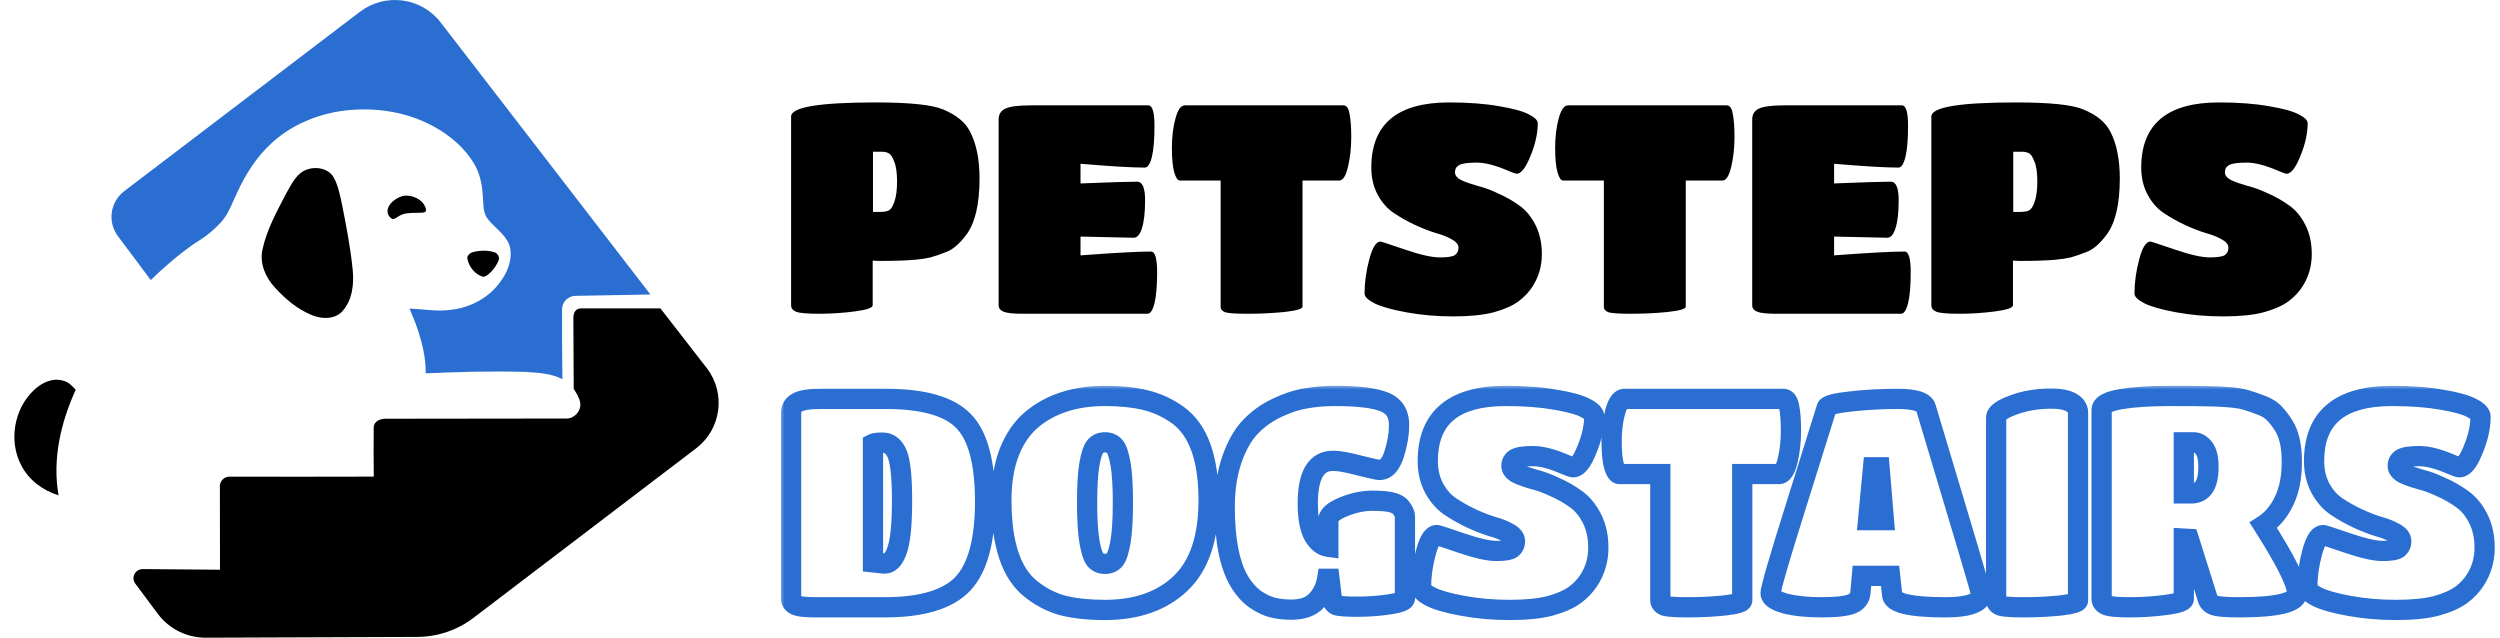 <svg xmlns="http://www.w3.org/2000/svg" width="247" height="63" viewBox="0 0 247 63" fill="none"><g clip-path="url(#clip0_2275_2)"><path d="M43.538 2.216L64.263 29.097L56.866 29.229C56.126 29.237 55.531 29.833 55.529 30.568C55.526 32.17 55.526 34.962 55.566 37.467C54.461 36.886 53.179 36.83 51.956 36.748C48.657 36.643 45.356 36.743 42.061 36.886C42.072 34.649 41.341 32.51 40.455 30.484C41.811 30.537 43.171 30.806 44.532 30.611C46.486 30.404 48.365 29.389 49.486 27.768C50.231 26.755 50.707 25.41 50.316 24.169C49.888 23.134 48.892 22.508 48.211 21.66C47.795 21.169 47.773 20.497 47.737 19.89C47.682 18.679 47.54 17.428 46.941 16.349C45.998 14.667 44.473 13.37 42.784 12.461C39.831 10.859 36.299 10.476 33.016 11.084C30.743 11.546 28.554 12.548 26.849 14.129C25.373 15.468 24.281 17.177 23.456 18.976C22.972 19.959 22.635 21.036 21.907 21.88C21.261 22.602 20.514 23.24 19.695 23.753C17.357 25.212 14.899 27.674 14.899 27.674L11.651 23.332C10.601 21.927 10.88 19.946 12.279 18.882L35.56 1.166C38.055 -0.733 41.626 -0.262 43.538 2.216Z" fill="#2A6ED2"></path><path d="M30.499 16.696C31.346 16.451 32.4 16.671 32.91 17.434C33.361 18.183 33.538 19.055 33.727 19.897C34.176 22.122 34.614 24.358 34.843 26.62C34.99 28.056 34.824 29.66 33.806 30.775C33.056 31.564 31.827 31.533 30.877 31.16C29.43 30.588 28.207 29.563 27.173 28.424C26.24 27.423 25.637 26.052 25.929 24.673C26.334 22.751 27.297 21.008 28.188 19.274C28.766 18.286 29.271 17.019 30.497 16.694L30.499 16.696Z" fill="black"></path><path d="M40.265 21.071C41.498 20.952 42.188 21.175 42.084 20.668C41.891 19.737 40.675 19.166 39.766 19.369C38.889 19.615 37.946 20.512 38.407 21.305C39.026 22.127 39.061 21.188 40.265 21.07V21.071Z" fill="black"></path><path d="M46.79 24.895C47.438 24.733 48.14 24.718 48.786 24.902C49.139 24.995 49.417 25.376 49.254 25.739C48.998 26.44 48.135 27.415 47.706 27.338C46.985 27.144 46.358 26.415 46.189 25.626C46.077 25.248 46.462 24.966 46.789 24.893L46.79 24.895Z" fill="black"></path><path d="M14.101 56.225C16.83 56.248 21.68 56.291 21.735 56.289C21.722 53.399 21.735 51.018 21.725 48.128C21.667 47.547 22.165 47.041 22.753 47.094C27.477 47.099 32.203 47.107 36.928 47.089C36.92 45.464 36.897 43.837 36.922 42.214C36.953 41.539 37.719 41.327 38.283 41.371C44.172 41.362 50.063 41.358 55.952 41.349C56.697 41.375 57.383 40.669 57.337 39.93C57.337 39.347 56.682 38.425 56.682 38.425L56.649 31.39C56.654 30.876 56.886 30.469 57.403 30.469H65.251L69.83 36.371C71.74 38.85 71.266 42.397 68.773 44.297L46.776 61.046C45.183 62.259 43.232 62.921 41.225 62.927L20.324 63.005C18.461 63.011 16.706 62.138 15.596 60.651L13.368 57.663C12.923 57.067 13.354 56.224 14.101 56.23V56.225Z" fill="black"></path><path d="M3.375 38.519C4.128 37.812 5.212 37.29 6.257 37.616C6.773 37.738 7.139 38.135 7.481 38.509C6.006 41.745 5.154 45.392 5.788 48.938C4.245 48.468 2.844 47.432 2.106 45.988C0.831 43.583 1.379 40.374 3.375 38.521V38.519Z" fill="black"></path></g><path d="M86.222 30.159C86.222 30.41 85.632 30.613 84.453 30.768C83.274 30.923 82.094 31 80.915 31C79.736 31 78.982 30.932 78.653 30.797C78.324 30.662 78.16 30.449 78.16 30.159V11.512C78.16 10.584 80.944 10.12 86.512 10.12C89.876 10.12 92.099 10.352 93.182 10.816C94.497 11.357 95.386 12.092 95.85 13.02C96.469 14.219 96.778 15.756 96.778 17.631C96.778 20.202 96.333 22.068 95.444 23.228C94.806 24.079 94.168 24.63 93.53 24.881C92.892 25.132 92.36 25.316 91.935 25.432C91.529 25.529 91.017 25.606 90.398 25.664C89.547 25.741 88.387 25.78 86.918 25.78L86.222 25.751V30.159ZM86.251 20.937H86.947C87.314 20.937 87.604 20.889 87.817 20.792C88.03 20.676 88.213 20.386 88.368 19.922C88.542 19.439 88.629 18.772 88.629 17.921C88.629 17.051 88.532 16.394 88.339 15.949C88.165 15.485 87.981 15.214 87.788 15.137C87.614 15.04 87.401 14.992 87.15 14.992H86.251V20.937ZM113.367 31H101.071C100.124 31 99.486 30.932 99.157 30.797C98.828 30.662 98.664 30.449 98.664 30.159V11.802C98.664 11.299 98.886 10.942 99.331 10.729C99.795 10.516 100.617 10.41 101.796 10.41H113.454C113.86 10.41 114.063 11.087 114.063 12.44C114.063 13.774 113.976 14.799 113.802 15.514C113.628 16.21 113.396 16.558 113.106 16.558C111.849 16.558 109.732 16.432 106.755 16.181V18.124C109.616 18.008 111.482 17.95 112.352 17.95C112.874 17.95 113.135 18.559 113.135 19.777C113.135 20.995 113.029 21.923 112.816 22.561C112.623 23.18 112.352 23.489 112.004 23.489L106.755 23.373V25.229C110.119 24.978 112.439 24.852 113.715 24.852C114.121 24.852 114.324 25.529 114.324 26.882C114.324 28.235 114.237 29.26 114.063 29.956C113.889 30.652 113.657 31 113.367 31ZM128.689 30.304C128.689 30.517 128.09 30.691 126.891 30.826C125.712 30.942 124.523 31 123.324 31C122.145 31 121.391 30.952 121.062 30.855C120.753 30.739 120.598 30.555 120.598 30.304V17.834H116.567C116.354 17.834 116.171 17.563 116.016 17.022C115.861 16.481 115.784 15.678 115.784 14.615C115.784 13.532 115.9 12.566 116.132 11.715C116.364 10.845 116.673 10.41 117.06 10.41H132.749C133.039 10.41 133.232 10.681 133.329 11.222C133.445 11.763 133.503 12.546 133.503 13.571C133.503 14.596 133.397 15.562 133.184 16.471C132.971 17.38 132.681 17.834 132.314 17.834H128.689V30.304ZM150.015 29.782C149.435 30.207 148.623 30.565 147.579 30.855C146.554 31.126 145.22 31.261 143.577 31.261C141.953 31.261 140.406 31.126 138.937 30.855C137.467 30.584 136.414 30.285 135.776 29.956C135.138 29.627 134.819 29.308 134.819 28.999C134.819 27.916 134.973 26.795 135.283 25.635C135.592 24.456 135.959 23.866 136.385 23.866C136.462 23.866 137.264 24.127 138.792 24.649C140.319 25.171 141.469 25.432 142.243 25.432C143.016 25.432 143.519 25.355 143.751 25.2C143.983 25.026 144.099 24.784 144.099 24.475C144.099 24.166 143.886 23.895 143.461 23.663C143.035 23.412 142.504 23.199 141.866 23.025C141.228 22.832 140.532 22.561 139.778 22.213C139.043 21.865 138.357 21.478 137.719 21.053C137.081 20.628 136.549 20.028 136.124 19.255C135.698 18.462 135.486 17.563 135.486 16.558C135.486 12.266 138.047 10.12 143.171 10.12C145.085 10.12 146.738 10.246 148.13 10.497C149.522 10.729 150.498 11 151.059 11.309C151.639 11.599 151.929 11.889 151.929 12.179C151.929 13.184 151.687 14.267 151.204 15.427C150.74 16.587 150.285 17.167 149.841 17.167C149.763 17.167 149.512 17.08 149.087 16.906C147.811 16.345 146.747 16.065 145.897 16.065C145.065 16.065 144.495 16.142 144.186 16.297C143.896 16.452 143.751 16.693 143.751 17.022C143.751 17.331 143.963 17.592 144.389 17.805C144.814 17.998 145.336 18.182 145.955 18.356C146.593 18.511 147.279 18.762 148.014 19.11C148.768 19.439 149.464 19.835 150.102 20.299C150.74 20.744 151.271 21.382 151.697 22.213C152.122 23.044 152.335 24.011 152.335 25.113C152.335 26.273 152.035 27.327 151.436 28.274C151.068 28.854 150.595 29.357 150.015 29.782ZM166.553 30.304C166.553 30.517 165.954 30.691 164.755 30.826C163.576 30.942 162.387 31 161.188 31C160.009 31 159.255 30.952 158.926 30.855C158.617 30.739 158.462 30.555 158.462 30.304V17.834H154.431C154.219 17.834 154.035 17.563 153.88 17.022C153.726 16.481 153.648 15.678 153.648 14.615C153.648 13.532 153.764 12.566 153.996 11.715C154.228 10.845 154.538 10.41 154.924 10.41H170.613C170.903 10.41 171.097 10.681 171.193 11.222C171.309 11.763 171.367 12.546 171.367 13.571C171.367 14.596 171.261 15.562 171.048 16.471C170.836 17.38 170.546 17.834 170.178 17.834H166.553V30.304ZM187.821 31H175.525C174.578 31 173.94 30.932 173.611 30.797C173.282 30.662 173.118 30.449 173.118 30.159V11.802C173.118 11.299 173.34 10.942 173.785 10.729C174.249 10.516 175.071 10.41 176.25 10.41H187.908C188.314 10.41 188.517 11.087 188.517 12.44C188.517 13.774 188.43 14.799 188.256 15.514C188.082 16.21 187.85 16.558 187.56 16.558C186.303 16.558 184.186 16.432 181.209 16.181V18.124C184.07 18.008 185.936 17.95 186.806 17.95C187.328 17.95 187.589 18.559 187.589 19.777C187.589 20.995 187.483 21.923 187.27 22.561C187.077 23.18 186.806 23.489 186.458 23.489L181.209 23.373V25.229C184.573 24.978 186.893 24.852 188.169 24.852C188.575 24.852 188.778 25.529 188.778 26.882C188.778 28.235 188.691 29.26 188.517 29.956C188.343 30.652 188.111 31 187.821 31ZM198.88 30.159C198.88 30.41 198.291 30.613 197.111 30.768C195.932 30.923 194.753 31 193.573 31C192.394 31 191.64 30.932 191.311 30.797C190.983 30.662 190.818 30.449 190.818 30.159V11.512C190.818 10.584 193.602 10.12 199.17 10.12C202.534 10.12 204.758 10.352 205.84 10.816C207.155 11.357 208.044 12.092 208.508 13.02C209.127 14.219 209.436 15.756 209.436 17.631C209.436 20.202 208.992 22.068 208.102 23.228C207.464 24.079 206.826 24.63 206.188 24.881C205.55 25.132 205.019 25.316 204.593 25.432C204.187 25.529 203.675 25.606 203.056 25.664C202.206 25.741 201.046 25.78 199.576 25.78L198.88 25.751V30.159ZM198.909 20.937H199.605C199.973 20.937 200.263 20.889 200.475 20.792C200.688 20.676 200.872 20.386 201.026 19.922C201.2 19.439 201.287 18.772 201.287 17.921C201.287 17.051 201.191 16.394 200.997 15.949C200.823 15.485 200.64 15.214 200.446 15.137C200.272 15.04 200.06 14.992 199.808 14.992H198.909V20.937ZM226.083 29.782C225.503 30.207 224.691 30.565 223.647 30.855C222.622 31.126 221.288 31.261 219.645 31.261C218.021 31.261 216.474 31.126 215.005 30.855C213.536 30.584 212.482 30.285 211.844 29.956C211.206 29.627 210.887 29.308 210.887 28.999C210.887 27.916 211.042 26.795 211.351 25.635C211.66 24.456 212.028 23.866 212.453 23.866C212.53 23.866 213.333 24.127 214.86 24.649C216.387 25.171 217.538 25.432 218.311 25.432C219.084 25.432 219.587 25.355 219.819 25.2C220.051 25.026 220.167 24.784 220.167 24.475C220.167 24.166 219.954 23.895 219.529 23.663C219.104 23.412 218.572 23.199 217.934 23.025C217.296 22.832 216.6 22.561 215.846 22.213C215.111 21.865 214.425 21.478 213.787 21.053C213.149 20.628 212.617 20.028 212.192 19.255C211.767 18.462 211.554 17.563 211.554 16.558C211.554 12.266 214.116 10.12 219.239 10.12C221.153 10.12 222.806 10.246 224.198 10.497C225.59 10.729 226.566 11 227.127 11.309C227.707 11.599 227.997 11.889 227.997 12.179C227.997 13.184 227.755 14.267 227.272 15.427C226.808 16.587 226.354 17.167 225.909 17.167C225.832 17.167 225.58 17.08 225.155 16.906C223.879 16.345 222.816 16.065 221.965 16.065C221.134 16.065 220.563 16.142 220.254 16.297C219.964 16.452 219.819 16.693 219.819 17.022C219.819 17.331 220.032 17.592 220.457 17.805C220.882 17.998 221.404 18.182 222.023 18.356C222.661 18.511 223.347 18.762 224.082 19.11C224.836 19.439 225.532 19.835 226.17 20.299C226.808 20.744 227.34 21.382 227.765 22.213C228.19 23.044 228.403 24.011 228.403 25.113C228.403 26.273 228.103 27.327 227.504 28.274C227.137 28.854 226.663 29.357 226.083 29.782Z" fill="black"></path><mask id="path-8-outside-1_2275_2" maskUnits="userSpaceOnUse" x="77" y="38" width="170" height="24" fill="black"><rect fill="white" x="77" y="38" width="170" height="24"></rect><path d="M87.411 60H80.567C79.62 60 78.982 59.932 78.653 59.797C78.324 59.662 78.16 59.439 78.16 59.13V40.831C78.16 40.328 78.373 39.971 78.798 39.758C79.223 39.526 79.958 39.41 81.002 39.41H87.527C91.239 39.41 93.801 40.145 95.212 41.614C96.623 43.064 97.329 45.713 97.329 49.56C97.329 53.407 96.594 56.114 95.125 57.68C93.656 59.227 91.084 60 87.411 60ZM87.179 43.731C86.715 43.731 86.406 43.77 86.251 43.847V55.563L87.353 55.679C87.933 55.679 88.368 55.215 88.658 54.287C88.967 53.359 89.122 51.754 89.122 49.473C89.122 47.192 88.967 45.664 88.658 44.891C88.349 44.118 87.856 43.731 87.179 43.731ZM109.174 60.261C107.569 60.261 106.187 60.116 105.027 59.826C103.886 59.517 102.833 58.975 101.866 58.202C99.913 56.675 98.937 53.746 98.937 49.415C98.937 47.598 99.198 46.012 99.72 44.659C100.261 43.306 101.006 42.233 101.953 41.44C103.809 39.893 106.216 39.12 109.174 39.12C110.701 39.12 112.026 39.255 113.147 39.526C114.288 39.797 115.361 40.29 116.366 41.005C118.396 42.474 119.411 45.278 119.411 49.415C119.411 53.127 118.493 55.863 116.656 57.622C114.819 59.381 112.325 60.261 109.174 60.261ZM108.217 55.302C108.449 55.573 108.768 55.708 109.174 55.708C109.58 55.708 109.899 55.573 110.131 55.302C110.363 55.012 110.556 54.413 110.711 53.504C110.866 52.576 110.943 51.29 110.943 49.647C110.943 48.004 110.866 46.737 110.711 45.848C110.556 44.959 110.363 44.379 110.131 44.108C109.899 43.837 109.58 43.702 109.174 43.702C108.768 43.702 108.449 43.837 108.217 44.108C107.985 44.379 107.792 44.959 107.637 45.848C107.482 46.737 107.405 48.004 107.405 49.647C107.405 51.29 107.482 52.576 107.637 53.504C107.792 54.413 107.985 55.012 108.217 55.302ZM127.585 60.232C126.928 60.232 126.319 60.164 125.758 60.029C125.197 59.894 124.608 59.613 123.989 59.188C123.39 58.743 122.877 58.163 122.452 57.448C121.485 55.824 121.002 53.378 121.002 50.111C121.002 48.313 121.244 46.728 121.727 45.355C122.21 43.982 122.819 42.919 123.554 42.165C124.289 41.392 125.168 40.763 126.193 40.28C127.218 39.797 128.175 39.487 129.064 39.352C129.953 39.197 130.901 39.12 131.906 39.12C134.226 39.12 135.86 39.323 136.807 39.729C137.754 40.116 138.228 40.87 138.228 41.991C138.228 42.88 138.064 43.847 137.735 44.891C137.406 45.916 136.923 46.428 136.285 46.428C136.13 46.428 135.473 46.283 134.313 45.993C133.153 45.684 132.283 45.529 131.703 45.529C130.04 45.529 129.209 46.931 129.209 49.734C129.209 51.145 129.402 52.199 129.789 52.895C130.176 53.572 130.659 53.949 131.239 54.026V51.416C131.239 50.933 131.732 50.488 132.718 50.082C133.704 49.676 134.651 49.473 135.56 49.473C136.469 49.473 137.126 49.531 137.532 49.647C137.957 49.763 138.247 49.927 138.402 50.14C138.673 50.488 138.808 50.797 138.808 51.068V59.101C138.808 59.352 138.296 59.555 137.271 59.71C136.266 59.865 135.212 59.942 134.11 59.942C133.027 59.942 132.341 59.894 132.051 59.797C131.761 59.681 131.597 59.381 131.558 58.898L131.355 57.187H131.123C130.988 58.018 130.64 58.734 130.079 59.333C129.538 59.932 128.706 60.232 127.585 60.232ZM155.594 58.782C155.014 59.207 154.202 59.565 153.158 59.855C152.133 60.126 150.799 60.261 149.156 60.261C147.532 60.261 145.985 60.126 144.516 59.855C143.047 59.584 141.993 59.285 141.355 58.956C140.717 58.627 140.398 58.308 140.398 57.999C140.398 56.916 140.553 55.795 140.862 54.635C141.171 53.456 141.539 52.866 141.964 52.866C142.041 52.866 142.844 53.127 144.371 53.649C145.898 54.171 147.049 54.432 147.822 54.432C148.595 54.432 149.098 54.355 149.33 54.2C149.562 54.026 149.678 53.784 149.678 53.475C149.678 53.166 149.465 52.895 149.04 52.663C148.615 52.412 148.083 52.199 147.445 52.025C146.807 51.832 146.111 51.561 145.357 51.213C144.622 50.865 143.936 50.478 143.298 50.053C142.66 49.628 142.128 49.028 141.703 48.255C141.278 47.462 141.065 46.563 141.065 45.558C141.065 41.266 143.627 39.12 148.75 39.12C150.664 39.12 152.317 39.246 153.709 39.497C155.101 39.729 156.077 40 156.638 40.309C157.218 40.599 157.508 40.889 157.508 41.179C157.508 42.184 157.266 43.267 156.783 44.427C156.319 45.587 155.865 46.167 155.42 46.167C155.343 46.167 155.091 46.08 154.666 45.906C153.39 45.345 152.327 45.065 151.476 45.065C150.645 45.065 150.074 45.142 149.765 45.297C149.475 45.452 149.33 45.693 149.33 46.022C149.33 46.331 149.543 46.592 149.968 46.805C150.393 46.998 150.915 47.182 151.534 47.356C152.172 47.511 152.858 47.762 153.593 48.11C154.347 48.439 155.043 48.835 155.681 49.299C156.319 49.744 156.851 50.382 157.276 51.213C157.701 52.044 157.914 53.011 157.914 54.113C157.914 55.273 157.614 56.327 157.015 57.274C156.648 57.854 156.174 58.357 155.594 58.782ZM172.132 59.304C172.132 59.517 171.533 59.691 170.334 59.826C169.155 59.942 167.966 60 166.767 60C165.588 60 164.834 59.952 164.505 59.855C164.196 59.739 164.041 59.555 164.041 59.304V46.834H160.01C159.798 46.834 159.614 46.563 159.459 46.022C159.305 45.481 159.227 44.678 159.227 43.615C159.227 42.532 159.343 41.566 159.575 40.715C159.807 39.845 160.117 39.41 160.503 39.41H176.192C176.482 39.41 176.676 39.681 176.772 40.222C176.888 40.763 176.946 41.546 176.946 42.571C176.946 43.596 176.84 44.562 176.627 45.471C176.415 46.38 176.125 46.834 175.757 46.834H172.132V59.304ZM183.812 58.521C183.774 59.082 183.474 59.468 182.913 59.681C182.372 59.894 181.386 60 179.955 60C178.525 60 177.326 59.874 176.359 59.623C175.412 59.352 174.938 59.014 174.938 58.608C174.938 58.144 175.799 55.186 177.519 49.734C179.24 44.263 180.226 41.111 180.477 40.28C180.574 40.029 181.347 39.826 182.797 39.671C184.267 39.497 185.833 39.41 187.495 39.41C189.177 39.41 190.105 39.7 190.279 40.28C193.933 52.421 195.76 58.589 195.76 58.782C195.76 58.975 195.644 59.169 195.412 59.362C194.871 59.787 193.798 60 192.193 60C188.771 60 187.022 59.594 186.944 58.782L186.741 56.897H183.957L183.812 58.521ZM186.132 51.387L185.697 46.167H185.059L184.566 51.387H186.132ZM205.31 59.304C205.31 59.517 204.72 59.691 203.541 59.826C202.361 59.942 201.172 60 199.974 60C198.794 60 198.04 59.952 197.712 59.855C197.383 59.739 197.219 59.555 197.219 59.304V41.266C197.219 40.841 197.779 40.425 198.901 40.019C200.022 39.594 201.279 39.381 202.671 39.381C203.908 39.381 204.72 39.642 205.107 40.164C205.242 40.357 205.31 40.551 205.31 40.744V59.304ZM215.76 59.159C215.76 59.41 215.171 59.613 213.991 59.768C212.812 59.923 211.623 60 210.424 60C209.245 60 208.481 59.932 208.133 59.797C207.805 59.662 207.64 59.449 207.64 59.159V40.512C207.64 40.009 208.269 39.652 209.525 39.439C210.801 39.226 212.406 39.12 214.339 39.12C216.273 39.12 217.52 39.13 218.08 39.149C218.66 39.149 219.337 39.178 220.11 39.236C220.884 39.294 221.493 39.391 221.937 39.526C222.401 39.661 222.904 39.835 223.445 40.048C224.006 40.261 224.441 40.541 224.75 40.889C225.06 41.218 225.359 41.614 225.649 42.078C226.171 42.909 226.432 44.098 226.432 45.645C226.432 47.172 226.171 48.468 225.649 49.531C225.147 50.575 224.47 51.368 223.619 51.909C225.843 55.408 226.954 57.632 226.954 58.579C226.954 59.526 225.05 60 221.241 60C220.139 60 219.376 59.952 218.95 59.855C218.525 59.758 218.254 59.546 218.138 59.217L216.253 53.243L215.76 53.214V59.159ZM215.76 48.748H216.514C217.636 48.748 218.196 47.878 218.196 46.138C218.196 45.249 218.042 44.62 217.732 44.253C217.442 43.886 217.104 43.702 216.717 43.702H215.76V48.748ZM243.16 58.782C242.58 59.207 241.768 59.565 240.724 59.855C239.7 60.126 238.366 60.261 236.722 60.261C235.098 60.261 233.552 60.126 232.082 59.855C230.613 59.584 229.559 59.285 228.921 58.956C228.283 58.627 227.964 58.308 227.964 57.999C227.964 56.916 228.119 55.795 228.428 54.635C228.738 53.456 229.105 52.866 229.53 52.866C229.608 52.866 230.41 53.127 231.937 53.649C233.465 54.171 234.615 54.432 235.388 54.432C236.162 54.432 236.664 54.355 236.896 54.2C237.128 54.026 237.244 53.784 237.244 53.475C237.244 53.166 237.032 52.895 236.606 52.663C236.181 52.412 235.649 52.199 235.011 52.025C234.373 51.832 233.677 51.561 232.923 51.213C232.189 50.865 231.502 50.478 230.864 50.053C230.226 49.628 229.695 49.028 229.269 48.255C228.844 47.462 228.631 46.563 228.631 45.558C228.631 41.266 231.193 39.12 236.316 39.12C238.23 39.12 239.883 39.246 241.275 39.497C242.667 39.729 243.644 40 244.204 40.309C244.784 40.599 245.074 40.889 245.074 41.179C245.074 42.184 244.833 43.267 244.349 44.427C243.885 45.587 243.431 46.167 242.986 46.167C242.909 46.167 242.658 46.08 242.232 45.906C240.956 45.345 239.893 45.065 239.042 45.065C238.211 45.065 237.641 45.142 237.331 45.297C237.041 45.452 236.896 45.693 236.896 46.022C236.896 46.331 237.109 46.592 237.534 46.805C237.96 46.998 238.482 47.182 239.1 47.356C239.738 47.511 240.425 47.762 241.159 48.11C241.913 48.439 242.609 48.835 243.247 49.299C243.885 49.744 244.417 50.382 244.842 51.213C245.268 52.044 245.48 53.011 245.48 54.113C245.48 55.273 245.181 56.327 244.581 57.274C244.214 57.854 243.74 58.357 243.16 58.782Z"></path></mask><path d="M78.653 59.797L79.034 58.872H79.034L78.653 59.797ZM78.798 39.758L79.245 40.652L79.261 40.644L79.277 40.636L78.798 39.758ZM95.212 41.614L94.491 42.307L94.495 42.312L95.212 41.614ZM95.125 57.68L95.85 58.369L95.854 58.364L95.125 57.68ZM86.251 43.847L85.804 42.953L85.251 43.229V43.847H86.251ZM86.251 55.563H85.251V56.463L86.146 56.557L86.251 55.563ZM87.353 55.679L87.248 56.673L87.3 56.679H87.353V55.679ZM88.658 54.287L87.709 53.971L87.706 53.98L87.704 53.989L88.658 54.287ZM88.658 44.891L87.73 45.262L88.658 44.891ZM87.411 59H80.567V61H87.411V59ZM80.567 59C80.114 59 79.755 58.984 79.484 58.955C79.196 58.924 79.066 58.886 79.034 58.872L78.272 60.722C78.568 60.844 78.922 60.907 79.272 60.944C79.639 60.983 80.073 61 80.567 61V59ZM79.034 58.872C78.991 58.855 79.034 58.863 79.087 58.934C79.114 58.97 79.134 59.01 79.146 59.05C79.158 59.09 79.16 59.118 79.16 59.13H77.16C77.16 59.472 77.255 59.82 77.479 60.123C77.697 60.417 77.987 60.604 78.272 60.722L79.034 58.872ZM79.16 59.13V40.831H77.16V59.13H79.16ZM79.16 40.831C79.16 40.776 79.166 40.74 79.171 40.721C79.173 40.712 79.175 40.705 79.177 40.702C79.178 40.699 79.179 40.697 79.179 40.697C79.179 40.697 79.179 40.696 79.18 40.696C79.18 40.695 79.182 40.693 79.185 40.69C79.192 40.684 79.21 40.67 79.245 40.652L78.351 38.864C77.992 39.043 77.678 39.309 77.46 39.675C77.244 40.037 77.16 40.437 77.16 40.831H79.16ZM79.277 40.636C79.463 40.534 79.974 40.41 81.002 40.41V38.41C79.942 38.41 78.983 38.518 78.319 38.88L79.277 40.636ZM81.002 40.41H87.527V38.41H81.002V40.41ZM87.527 40.41C91.171 40.41 93.374 41.144 94.491 42.307L95.933 40.921C94.228 39.146 91.307 38.41 87.527 38.41V40.41ZM94.495 42.312C95.619 43.466 96.329 45.765 96.329 49.56H98.329C98.329 45.66 97.628 42.662 95.929 40.916L94.495 42.312ZM96.329 49.56C96.329 53.336 95.597 55.715 94.396 56.996L95.854 58.364C97.591 56.513 98.329 53.479 98.329 49.56H96.329ZM94.4 56.991C93.218 58.236 90.996 59 87.411 59V61C91.173 61 94.094 60.217 95.85 58.369L94.4 56.991ZM87.179 42.731C86.924 42.731 86.685 42.741 86.475 42.768C86.283 42.792 86.033 42.838 85.804 42.953L86.698 44.741C86.652 44.764 86.626 44.769 86.638 44.766C86.648 44.764 86.674 44.758 86.723 44.752C86.822 44.74 86.971 44.731 87.179 44.731V42.731ZM85.251 43.847V55.563H87.251V43.847H85.251ZM86.146 56.557L87.248 56.673L87.458 54.684L86.356 54.569L86.146 56.557ZM87.353 56.679C88.635 56.679 89.293 55.606 89.612 54.585L87.704 53.989C87.582 54.378 87.459 54.568 87.385 54.647C87.353 54.681 87.338 54.686 87.345 54.682C87.354 54.678 87.36 54.679 87.353 54.679V56.679ZM89.607 54.603C89.972 53.507 90.122 51.757 90.122 49.473H88.122C88.122 51.752 87.963 53.211 87.709 53.971L89.607 54.603ZM90.122 49.473C90.122 48.313 90.083 47.325 90.001 46.516C89.921 45.723 89.794 45.037 89.587 44.52L87.73 45.262C87.832 45.518 87.937 45.982 88.011 46.717C88.084 47.436 88.122 48.352 88.122 49.473H90.122ZM89.587 44.52C89.387 44.022 89.097 43.566 88.673 43.234C88.236 42.891 87.722 42.731 87.179 42.731V44.731C87.313 44.731 87.383 44.764 87.439 44.808C87.509 44.862 87.619 44.987 87.73 45.262L89.587 44.52ZM105.027 59.826L104.765 60.791L104.775 60.794L104.784 60.796L105.027 59.826ZM101.866 58.202L102.491 57.421L102.482 57.414L101.866 58.202ZM99.72 44.659L98.791 44.288L98.787 44.299L99.72 44.659ZM101.953 41.44L101.313 40.672L101.311 40.673L101.953 41.44ZM113.147 39.526L112.912 40.498L112.916 40.499L113.147 39.526ZM116.366 41.005L116.952 40.195L116.946 40.19L116.366 41.005ZM116.656 57.622L117.348 58.344L116.656 57.622ZM108.217 55.302L107.436 55.927L107.447 55.94L107.458 55.953L108.217 55.302ZM110.131 55.302L110.89 55.953L110.901 55.94L110.912 55.927L110.131 55.302ZM110.711 53.504L111.697 53.672L111.697 53.668L110.711 53.504ZM110.711 45.848L111.696 45.677L110.711 45.848ZM108.217 44.108L108.976 44.759V44.759L108.217 44.108ZM107.637 45.848L108.622 46.019V46.019L107.637 45.848ZM107.637 53.504L106.651 53.668L106.651 53.672L107.637 53.504ZM109.174 59.261C107.625 59.261 106.328 59.121 105.269 58.856L104.784 60.796C106.045 61.111 107.513 61.261 109.174 61.261V59.261ZM105.289 58.861C104.287 58.589 103.355 58.113 102.491 57.421L101.241 58.983C102.31 59.838 103.486 60.444 104.765 60.791L105.289 58.861ZM102.482 57.414C100.904 56.18 99.937 53.659 99.937 49.415H97.937C97.937 53.832 98.922 57.169 101.25 58.99L102.482 57.414ZM99.937 49.415C99.937 47.691 100.185 46.232 100.653 45.019L98.787 44.299C98.211 45.792 97.937 47.505 97.937 49.415H99.937ZM100.648 45.03C101.139 43.803 101.795 42.876 102.595 42.207L101.311 40.673C100.216 41.589 99.383 42.808 98.791 44.288L100.648 45.03ZM102.593 42.208C104.232 40.843 106.395 40.12 109.174 40.12V38.12C106.036 38.12 103.386 38.944 101.313 40.672L102.593 42.208ZM109.174 40.12C110.646 40.12 111.888 40.251 112.912 40.498L113.382 38.554C112.163 38.26 110.756 38.12 109.174 38.12V40.12ZM112.916 40.499C113.925 40.738 114.88 41.175 115.786 41.82L116.946 40.19C115.841 39.404 114.65 38.855 113.378 38.553L112.916 40.499ZM115.78 41.815C117.417 43.001 118.411 45.389 118.411 49.415H120.411C120.411 45.166 119.375 41.948 116.952 40.195L115.78 41.815ZM118.411 49.415C118.411 52.98 117.528 55.401 115.964 56.9L117.348 58.344C119.457 56.324 120.411 53.274 120.411 49.415H118.411ZM115.964 56.9C114.356 58.441 112.132 59.261 109.174 59.261V61.261C112.518 61.261 115.283 60.322 117.348 58.344L115.964 56.9ZM107.458 55.953C107.907 56.477 108.521 56.708 109.174 56.708V54.708C109.015 54.708 108.991 54.668 108.976 54.651L107.458 55.953ZM109.174 56.708C109.827 56.708 110.441 56.477 110.89 55.953L109.372 54.651C109.357 54.668 109.333 54.708 109.174 54.708V56.708ZM110.912 55.927C111.138 55.643 111.29 55.288 111.402 54.942C111.518 54.581 111.615 54.154 111.697 53.672L109.725 53.336C109.652 53.763 109.575 54.089 109.498 54.328C109.46 54.446 109.425 54.533 109.396 54.595C109.365 54.658 109.348 54.68 109.35 54.677L110.912 55.927ZM111.697 53.668C111.865 52.66 111.943 51.311 111.943 49.647H109.943C109.943 51.269 109.866 52.492 109.725 53.34L111.697 53.668ZM111.943 49.647C111.943 47.985 111.866 46.651 111.696 45.677L109.726 46.019C109.866 46.824 109.943 48.023 109.943 49.647H111.943ZM111.696 45.677C111.614 45.204 111.517 44.784 111.399 44.43C111.286 44.092 111.13 43.737 110.89 43.457L109.372 44.759C109.364 44.75 109.42 44.82 109.501 45.062C109.577 45.288 109.653 45.603 109.726 46.019L111.696 45.677ZM110.89 43.457C110.441 42.933 109.827 42.702 109.174 42.702V44.702C109.333 44.702 109.357 44.742 109.372 44.759L110.89 43.457ZM109.174 42.702C108.521 42.702 107.907 42.933 107.458 43.457L108.976 44.759C108.991 44.742 109.015 44.702 109.174 44.702V42.702ZM107.458 43.457C107.218 43.737 107.062 44.092 106.949 44.43C106.831 44.784 106.734 45.204 106.652 45.677L108.622 46.019C108.695 45.603 108.771 45.288 108.847 45.062C108.927 44.82 108.984 44.75 108.976 44.759L107.458 43.457ZM106.652 45.677C106.482 46.651 106.405 47.985 106.405 49.647H108.405C108.405 48.023 108.482 46.824 108.622 46.019L106.652 45.677ZM106.405 49.647C106.405 51.311 106.483 52.66 106.651 53.668L108.623 53.34C108.482 52.492 108.405 51.269 108.405 49.647H106.405ZM106.651 53.672C106.733 54.154 106.83 54.581 106.946 54.942C107.058 55.288 107.209 55.643 107.436 55.927L108.998 54.677C109 54.68 108.983 54.658 108.952 54.595C108.923 54.533 108.888 54.446 108.85 54.328C108.773 54.089 108.695 53.763 108.623 53.336L106.651 53.672ZM125.758 60.029L125.992 59.057L125.758 60.029ZM123.989 59.188L123.393 59.991L123.407 60.002L123.422 60.012L123.989 59.188ZM122.452 57.448L123.311 56.937L123.311 56.937L122.452 57.448ZM121.727 45.355L122.67 45.687L121.727 45.355ZM123.554 42.165L124.27 42.863L124.279 42.854L123.554 42.165ZM126.193 40.28L126.619 41.184L126.193 40.28ZM129.064 39.352L129.214 40.341L129.225 40.339L129.235 40.337L129.064 39.352ZM136.807 39.729L136.413 40.648L136.421 40.652L136.429 40.655L136.807 39.729ZM137.735 44.891L138.687 45.196L138.689 45.191L137.735 44.891ZM134.313 45.993L134.055 46.959L134.063 46.961L134.07 46.963L134.313 45.993ZM129.789 52.895L128.915 53.381L128.921 53.391L129.789 52.895ZM131.239 54.026L131.107 55.017L132.239 55.168V54.026H131.239ZM137.532 49.647L137.257 50.609L137.269 50.612L137.532 49.647ZM138.402 50.14L137.593 50.728L137.603 50.741L137.612 50.754L138.402 50.14ZM137.271 59.71L137.122 58.721L137.119 58.722L137.271 59.71ZM132.051 59.797L131.679 60.725L131.707 60.736L131.735 60.746L132.051 59.797ZM131.558 58.898L132.555 58.818L132.553 58.799L132.551 58.78L131.558 58.898ZM131.355 57.187L132.348 57.069L132.243 56.187H131.355V57.187ZM131.123 57.187V56.187H130.272L130.136 57.026L131.123 57.187ZM130.079 59.333L129.349 58.65L129.343 58.656L129.337 58.663L130.079 59.333ZM127.585 59.232C126.996 59.232 126.466 59.171 125.992 59.057L125.523 61.001C126.171 61.157 126.859 61.232 127.585 61.232V59.232ZM125.992 59.057C125.58 58.957 125.102 58.74 124.555 58.364L123.422 60.012C124.113 60.487 124.814 60.83 125.523 61.001L125.992 59.057ZM124.585 58.385C124.103 58.028 123.677 57.551 123.311 56.937L121.592 57.959C122.078 58.775 122.676 59.459 123.393 59.991L124.585 58.385ZM123.311 56.937C122.481 55.543 122.002 53.313 122.002 50.111H120.002C120.002 53.444 120.489 56.105 121.593 57.959L123.311 56.937ZM122.002 50.111C122.002 48.401 122.232 46.931 122.67 45.687L120.784 45.023C120.255 46.524 120.002 48.225 120.002 50.111H122.002ZM122.67 45.687C123.123 44.402 123.668 43.481 124.27 42.863L122.838 41.467C121.971 42.357 121.298 43.562 120.784 45.023L122.67 45.687ZM124.279 42.854C124.923 42.176 125.7 41.618 126.619 41.184L125.766 39.376C124.637 39.908 123.654 40.608 122.829 41.476L124.279 42.854ZM126.619 41.184C127.578 40.732 128.442 40.458 129.214 40.341L128.913 38.363C127.907 38.517 126.857 38.861 125.766 39.376L126.619 41.184ZM129.235 40.337C130.062 40.193 130.952 40.12 131.906 40.12V38.12C130.849 38.12 129.844 38.201 128.892 38.367L129.235 40.337ZM131.906 40.12C134.218 40.12 135.67 40.33 136.413 40.648L137.201 38.81C136.049 38.316 134.234 38.12 131.906 38.12V40.12ZM136.429 40.655C136.739 40.781 136.916 40.942 137.026 41.116C137.14 41.297 137.228 41.57 137.228 41.991H139.228C139.228 41.291 139.079 40.626 138.719 40.053C138.355 39.473 137.822 39.063 137.185 38.803L136.429 40.655ZM137.228 41.991C137.228 42.758 137.086 43.622 136.781 44.591L138.689 45.191C139.041 44.072 139.228 43.002 139.228 41.991H137.228ZM136.783 44.586C136.642 45.024 136.498 45.252 136.398 45.358C136.324 45.437 136.298 45.428 136.285 45.428V47.428C137.622 47.428 138.33 46.31 138.687 45.196L136.783 44.586ZM136.285 45.428C136.347 45.428 136.359 45.436 136.25 45.416C136.168 45.402 136.05 45.378 135.891 45.343C135.576 45.273 135.132 45.167 134.555 45.023L134.07 46.963C134.654 47.109 135.118 47.22 135.46 47.296C135.631 47.333 135.778 47.364 135.899 47.385C135.993 47.402 136.146 47.428 136.285 47.428V45.428ZM134.57 45.027C133.396 44.714 132.42 44.529 131.703 44.529V46.529C132.145 46.529 132.91 46.654 134.055 46.959L134.57 45.027ZM131.703 44.529C130.527 44.529 129.572 45.058 128.972 46.07C128.421 47 128.209 48.266 128.209 49.734H130.209C130.209 48.398 130.413 47.562 130.692 47.09C130.924 46.701 131.216 46.529 131.703 46.529V44.529ZM128.209 49.734C128.209 51.202 128.404 52.461 128.915 53.381L130.663 52.409C130.4 51.937 130.209 51.088 130.209 49.734H128.209ZM128.921 53.391C129.406 54.241 130.121 54.886 131.107 55.017L131.371 53.035C131.196 53.011 130.945 52.902 130.657 52.399L128.921 53.391ZM132.239 54.026V51.416H130.239V54.026H132.239ZM132.239 51.416C132.239 51.551 132.16 51.569 132.278 51.463C132.404 51.349 132.655 51.189 133.099 51.007L132.337 49.157C131.794 49.381 131.306 49.646 130.939 49.977C130.564 50.316 130.239 50.797 130.239 51.416H132.239ZM133.099 51.007C133.984 50.642 134.802 50.473 135.56 50.473V48.473C134.5 48.473 133.423 48.71 132.337 49.157L133.099 51.007ZM135.56 50.473C136.457 50.473 136.995 50.533 137.257 50.608L137.807 48.685C137.257 48.529 136.48 48.473 135.56 48.473V50.473ZM137.269 50.612C137.425 50.654 137.522 50.697 137.575 50.727C137.628 50.757 137.619 50.764 137.593 50.728L139.211 49.552C138.858 49.067 138.304 48.821 137.795 48.682L137.269 50.612ZM137.612 50.754C137.711 50.881 137.764 50.974 137.79 51.034C137.816 51.092 137.808 51.1 137.808 51.068H139.808C139.808 50.473 139.519 49.948 139.191 49.526L137.612 50.754ZM137.808 51.068V59.101H139.808V51.068H137.808ZM137.808 59.101C137.808 58.785 137.979 58.593 138.048 58.532C138.108 58.479 138.133 58.481 138.055 58.512C137.906 58.571 137.612 58.647 137.122 58.721L137.42 60.699C137.954 60.618 138.428 60.516 138.792 60.371C138.971 60.301 139.187 60.195 139.375 60.029C139.572 59.854 139.808 59.543 139.808 59.101H137.808ZM137.119 58.722C136.168 58.868 135.165 58.942 134.11 58.942V60.942C135.259 60.942 136.363 60.861 137.423 60.698L137.119 58.722ZM134.11 58.942C133.58 58.942 133.164 58.93 132.853 58.908C132.698 58.897 132.578 58.885 132.49 58.871C132.395 58.857 132.361 58.846 132.367 58.848L131.735 60.746C132.009 60.837 132.364 60.879 132.713 60.903C133.089 60.93 133.557 60.942 134.11 60.942V58.942ZM132.422 58.868C132.46 58.884 132.499 58.907 132.532 58.938C132.564 58.968 132.581 58.994 132.587 59.004C132.592 59.014 132.587 59.007 132.578 58.975C132.57 58.943 132.561 58.892 132.555 58.818L130.561 58.978C130.612 59.609 130.864 60.399 131.679 60.725L132.422 58.868ZM132.551 58.78L132.348 57.069L130.362 57.305L130.565 59.016L132.551 58.78ZM131.355 56.187H131.123V58.187H131.355V56.187ZM130.136 57.026C130.031 57.667 129.77 58.199 129.349 58.65L130.809 60.016C131.509 59.268 131.944 58.369 132.11 57.348L130.136 57.026ZM129.337 58.663C129.05 58.98 128.537 59.232 127.585 59.232V61.232C128.875 61.232 130.025 60.884 130.821 60.003L129.337 58.663ZM155.594 58.782L155.002 57.976L155.594 58.782ZM153.158 59.855L153.413 60.822L153.425 60.819L153.158 59.855ZM141.355 58.956L140.897 59.845L141.355 58.956ZM140.862 54.635L141.828 54.893L141.829 54.889L140.862 54.635ZM144.371 53.649L144.694 52.703L144.371 53.649ZM149.33 54.2L149.885 55.032L149.908 55.017L149.93 55L149.33 54.2ZM149.04 52.663L148.531 53.524L148.546 53.533L148.561 53.541L149.04 52.663ZM147.445 52.025L147.155 52.982L147.168 52.986L147.182 52.99L147.445 52.025ZM145.357 51.213L144.929 52.117L144.938 52.121L145.357 51.213ZM143.298 50.053L143.853 49.221L143.298 50.053ZM141.703 48.255L140.822 48.728L140.827 48.737L141.703 48.255ZM153.709 39.497L153.531 40.481L153.544 40.483L153.709 39.497ZM156.638 40.309L156.155 41.185L156.173 41.194L156.191 41.203L156.638 40.309ZM156.783 44.427L155.86 44.042L155.857 44.049L155.854 44.056L156.783 44.427ZM154.666 45.906L154.264 46.822L154.275 46.827L154.287 46.831L154.666 45.906ZM149.765 45.297L149.318 44.403L149.306 44.408L149.294 44.415L149.765 45.297ZM149.968 46.805L149.521 47.699L149.537 47.708L149.554 47.715L149.968 46.805ZM151.534 47.356L151.263 48.319L151.281 48.324L151.298 48.328L151.534 47.356ZM153.593 48.11L153.165 49.014L153.179 49.02L153.193 49.027L153.593 48.11ZM155.681 49.299L155.093 50.108L155.101 50.114L155.109 50.119L155.681 49.299ZM157.276 51.213L158.166 50.758L157.276 51.213ZM157.015 57.274L157.86 57.809L157.86 57.809L157.015 57.274ZM155.002 57.976C154.556 58.303 153.871 58.619 152.89 58.892L153.425 60.819C154.533 60.511 155.471 60.112 156.185 59.588L155.002 57.976ZM152.902 58.888C151.994 59.128 150.755 59.261 149.156 59.261V61.261C150.844 61.261 152.273 61.123 153.413 60.822L152.902 58.888ZM149.156 59.261C147.587 59.261 146.102 59.13 144.697 58.871L144.335 60.839C145.869 61.121 147.476 61.261 149.156 61.261V59.261ZM144.697 58.871C143.243 58.604 142.312 58.324 141.813 58.067L140.897 59.845C141.673 60.245 142.85 60.565 144.335 60.839L144.697 58.871ZM141.813 58.067C141.538 57.926 141.4 57.819 141.344 57.763C141.286 57.705 141.398 57.788 141.398 57.999H139.398C139.398 58.52 139.669 58.916 139.93 59.177C140.193 59.44 140.533 59.658 140.897 59.845L141.813 58.067ZM141.398 57.999C141.398 57.012 141.539 55.978 141.828 54.893L139.896 54.377C139.566 55.612 139.398 56.821 139.398 57.999H141.398ZM141.829 54.889C141.974 54.335 142.113 54.006 142.218 53.837C142.339 53.643 142.274 53.866 141.964 53.866V51.866C141.228 51.866 140.767 52.383 140.521 52.779C140.258 53.2 140.059 53.756 139.895 54.381L141.829 54.889ZM141.964 53.866C141.904 53.866 141.859 53.86 141.841 53.858C141.82 53.855 141.804 53.852 141.796 53.851C141.782 53.848 141.775 53.846 141.782 53.848C141.795 53.851 141.824 53.859 141.873 53.874C141.971 53.903 142.116 53.948 142.314 54.013C142.708 54.141 143.285 54.335 144.047 54.595L144.694 52.703C143.929 52.441 143.341 52.244 142.933 52.111C142.73 52.045 142.565 51.993 142.442 51.956C142.382 51.938 142.323 51.922 142.271 51.909C142.246 51.902 142.213 51.894 142.178 51.887C142.161 51.884 142.072 51.866 141.964 51.866V53.866ZM144.047 54.595C145.591 55.123 146.873 55.432 147.822 55.432V53.432C147.224 53.432 146.205 53.219 144.694 52.703L144.047 54.595ZM147.822 55.432C148.236 55.432 148.611 55.412 148.931 55.362C149.227 55.317 149.585 55.232 149.885 55.032L148.775 53.368C148.843 53.323 148.834 53.354 148.627 53.386C148.444 53.414 148.181 53.432 147.822 53.432V55.432ZM149.93 55C150.433 54.623 150.678 54.075 150.678 53.475H148.678C148.678 53.503 148.673 53.489 148.689 53.456C148.697 53.44 148.706 53.426 148.715 53.415C148.724 53.404 148.731 53.399 148.73 53.4L149.93 55ZM150.678 53.475C150.678 52.62 150.069 52.085 149.519 51.785L148.561 53.541C148.627 53.577 148.672 53.607 148.7 53.63C148.728 53.652 148.736 53.662 148.732 53.658C148.728 53.652 148.713 53.631 148.699 53.594C148.685 53.557 148.678 53.515 148.678 53.475H150.678ZM149.549 51.802C149.025 51.493 148.405 51.25 147.708 51.06L147.182 52.99C147.761 53.148 148.204 53.33 148.531 53.524L149.549 51.802ZM147.735 51.068C147.15 50.891 146.498 50.638 145.776 50.305L144.938 52.121C145.724 52.484 146.464 52.773 147.155 52.982L147.735 51.068ZM145.785 50.309C145.092 49.981 144.448 49.618 143.853 49.221L142.743 50.885C143.424 51.339 144.153 51.749 144.929 52.117L145.785 50.309ZM143.853 49.221C143.367 48.897 142.939 48.427 142.579 47.773L140.827 48.737C141.318 49.63 141.952 50.358 142.743 50.885L143.853 49.221ZM142.584 47.782C142.246 47.151 142.065 46.418 142.065 45.558H140.065C140.065 46.709 140.31 47.773 140.822 48.728L142.584 47.782ZM142.065 45.558C142.065 43.617 142.636 42.328 143.628 41.496C144.655 40.636 146.303 40.12 148.75 40.12V38.12C146.073 38.12 143.879 38.677 142.344 39.963C140.775 41.277 140.065 43.207 140.065 45.558H142.065ZM148.75 40.12C150.624 40.12 152.214 40.243 153.531 40.481L153.887 38.513C152.42 38.248 150.704 38.12 148.75 38.12V40.12ZM153.544 40.483C154.926 40.714 155.755 40.964 156.155 41.185L157.121 39.433C156.399 39.035 155.275 38.744 153.873 38.511L153.544 40.483ZM156.191 41.203C156.307 41.262 156.397 41.314 156.464 41.358C156.532 41.404 156.568 41.436 156.583 41.451C156.619 41.487 156.508 41.393 156.508 41.179H158.508C158.508 40.675 158.251 40.291 157.997 40.037C157.746 39.785 157.422 39.583 157.085 39.415L156.191 41.203ZM156.508 41.179C156.508 42.024 156.305 42.975 155.86 44.042L157.706 44.812C158.228 43.559 158.508 42.345 158.508 41.179H156.508ZM155.854 44.056C155.637 44.6 155.449 44.934 155.307 45.115C155.146 45.32 155.179 45.167 155.42 45.167V47.167C156.105 47.167 156.587 46.724 156.881 46.349C157.194 45.95 157.465 45.414 157.711 44.798L155.854 44.056ZM155.42 45.167C155.494 45.167 155.546 45.176 155.56 45.179C155.579 45.182 155.589 45.185 155.585 45.184C155.577 45.182 155.551 45.174 155.5 45.157C155.4 45.122 155.25 45.065 155.044 44.98L154.287 46.831C154.507 46.921 154.695 46.995 154.846 47.047C154.921 47.073 154.999 47.098 155.073 47.117C155.123 47.13 155.261 47.167 155.42 47.167V45.167ZM155.068 44.99C153.736 44.405 152.526 44.065 151.476 44.065V46.065C152.127 46.065 153.043 46.285 154.264 46.822L155.068 44.99ZM151.476 44.065C151.033 44.065 150.635 44.085 150.29 44.132C149.958 44.177 149.614 44.254 149.318 44.403L150.212 46.191C150.211 46.192 150.217 46.189 150.233 46.183C150.248 46.178 150.271 46.17 150.301 46.162C150.362 46.146 150.447 46.129 150.559 46.114C150.785 46.083 151.087 46.065 151.476 46.065V44.065ZM149.294 44.415C149.016 44.563 148.761 44.779 148.581 45.08C148.401 45.38 148.33 45.707 148.33 46.022H150.33C150.33 46.008 150.331 46.05 150.296 46.109C150.261 46.168 150.223 46.186 150.235 46.179L149.294 44.415ZM148.33 46.022C148.33 46.892 148.958 47.418 149.521 47.699L150.415 45.911C150.351 45.879 150.31 45.852 150.285 45.834C150.26 45.815 150.257 45.809 150.265 45.818C150.273 45.828 150.291 45.854 150.307 45.896C150.322 45.938 150.33 45.982 150.33 46.022H148.33ZM149.554 47.715C150.039 47.936 150.612 48.136 151.263 48.319L151.805 46.393C151.218 46.228 150.747 46.061 150.382 45.895L149.554 47.715ZM151.298 48.328C151.856 48.463 152.478 48.688 153.165 49.014L154.021 47.206C153.239 46.836 152.487 46.558 151.769 46.384L151.298 48.328ZM153.193 49.027C153.884 49.328 154.516 49.688 155.093 50.108L156.269 48.49C155.57 47.982 154.81 47.55 153.992 47.193L153.193 49.027ZM155.109 50.119C155.588 50.453 156.02 50.954 156.386 51.669L158.166 50.758C157.681 49.809 157.05 49.034 156.253 48.479L155.109 50.119ZM156.386 51.669C156.727 52.336 156.914 53.141 156.914 54.113H158.914C158.914 52.881 158.675 51.753 158.166 50.758L156.386 51.669ZM156.914 54.113C156.914 55.091 156.664 55.958 156.17 56.739L157.86 57.809C158.564 56.696 158.914 55.455 158.914 54.113H156.914ZM156.17 56.739C155.873 57.209 155.487 57.62 155.002 57.976L156.185 59.588C156.861 59.093 157.422 58.499 157.86 57.809L156.17 56.739ZM170.334 59.826L170.432 60.821L170.44 60.821L170.447 60.82L170.334 59.826ZM164.505 59.855L164.154 60.791L164.188 60.804L164.223 60.814L164.505 59.855ZM164.041 46.834H165.041V45.834H164.041V46.834ZM159.459 46.022L158.498 46.297L159.459 46.022ZM159.575 40.715L160.54 40.978L160.542 40.973L159.575 40.715ZM176.772 40.222L175.788 40.398L175.791 40.415L175.795 40.431L176.772 40.222ZM176.627 45.471L175.654 45.243V45.243L176.627 45.471ZM172.132 46.834V45.834H171.132V46.834H172.132ZM171.132 59.304C171.132 58.836 171.464 58.625 171.478 58.616C171.524 58.587 171.519 58.6 171.404 58.634C171.188 58.696 170.807 58.766 170.222 58.832L170.447 60.82C171.061 60.75 171.578 60.666 171.962 60.554C172.146 60.501 172.367 60.423 172.562 60.297C172.726 60.191 173.132 59.878 173.132 59.304H171.132ZM170.237 58.831C169.09 58.944 167.934 59 166.767 59V61C167.998 61 169.22 60.94 170.432 60.821L170.237 58.831ZM166.767 59C166.189 59 165.729 58.988 165.381 58.966C165.012 58.942 164.837 58.91 164.788 58.896L164.223 60.814C164.502 60.897 164.869 60.937 165.253 60.962C165.66 60.988 166.167 61 166.767 61V59ZM164.857 58.919C164.805 58.899 164.855 58.907 164.922 58.986C164.958 59.028 164.99 59.082 165.013 59.145C165.035 59.207 165.041 59.263 165.041 59.304H163.041C163.041 59.653 163.156 59.993 163.393 60.274C163.614 60.538 163.897 60.695 164.154 60.791L164.857 58.919ZM165.041 59.304V46.834H163.041V59.304H165.041ZM164.041 45.834H160.01V47.834H164.041V45.834ZM160.01 45.834C160.184 45.834 160.326 45.893 160.42 45.957C160.505 46.015 160.54 46.069 160.541 46.069C160.543 46.073 160.529 46.052 160.504 45.993C160.48 45.935 160.452 45.855 160.421 45.747L158.498 46.297C158.587 46.607 158.706 46.928 158.886 47.193C159.059 47.448 159.422 47.834 160.01 47.834V45.834ZM160.421 45.747C160.305 45.342 160.227 44.652 160.227 43.615H158.227C158.227 44.704 158.304 45.619 158.498 46.297L160.421 45.747ZM160.227 43.615C160.227 42.602 160.336 41.726 160.54 40.978L158.611 40.452C158.351 41.405 158.227 42.463 158.227 43.615H160.227ZM160.542 40.973C160.645 40.585 160.743 40.391 160.796 40.316C160.819 40.284 160.811 40.306 160.758 40.34C160.696 40.378 160.606 40.41 160.503 40.41V38.41C159.873 38.41 159.432 38.784 159.167 39.157C158.911 39.516 158.738 39.975 158.609 40.457L160.542 40.973ZM160.503 40.41H176.192V38.41H160.503V40.41ZM176.192 40.41C176.102 40.41 175.999 40.387 175.903 40.333C175.812 40.282 175.762 40.223 175.741 40.194C175.723 40.168 175.726 40.164 175.74 40.203C175.753 40.24 175.771 40.303 175.788 40.398L177.757 40.046C177.697 39.713 177.59 39.342 177.369 39.032C177.116 38.678 176.711 38.41 176.192 38.41V40.41ZM175.795 40.431C175.888 40.869 175.946 41.568 175.946 42.571H177.946C177.946 41.525 177.889 40.658 177.75 40.013L175.795 40.431ZM175.946 42.571C175.946 43.526 175.847 44.416 175.654 45.243L177.601 45.699C177.833 44.709 177.946 43.665 177.946 42.571H175.946ZM175.654 45.243C175.557 45.656 175.463 45.868 175.408 45.955C175.383 45.993 175.392 45.967 175.45 45.926C175.519 45.878 175.628 45.834 175.757 45.834V47.834C176.425 47.834 176.857 47.401 177.093 47.031C177.328 46.664 177.485 46.195 177.601 45.699L175.654 45.243ZM175.757 45.834H172.132V47.834H175.757V45.834ZM171.132 46.834V59.304H173.132V46.834H171.132ZM183.812 58.521L182.816 58.432L182.816 58.442L182.815 58.452L183.812 58.521ZM182.913 59.681L182.559 58.746L182.548 58.75L182.913 59.681ZM176.359 59.623L176.085 60.584L176.096 60.588L176.108 60.591L176.359 59.623ZM177.519 49.734L178.473 50.035L178.473 50.034L177.519 49.734ZM180.477 40.28L179.544 39.921L179.531 39.955L179.52 39.991L180.477 40.28ZM182.797 39.671L182.904 40.665L182.915 40.664L182.797 39.671ZM190.279 40.28L189.322 40.567L189.322 40.568L190.279 40.28ZM195.412 59.362L196.03 60.148L196.042 60.139L196.053 60.13L195.412 59.362ZM186.944 58.782L187.94 58.687L187.939 58.675L186.944 58.782ZM186.741 56.897L187.736 56.79L187.64 55.897H186.741V56.897ZM183.957 56.897V55.897H183.043L182.961 56.808L183.957 56.897ZM186.132 51.387V52.387H187.219L187.129 51.304L186.132 51.387ZM185.697 46.167L186.694 46.084L186.618 45.167H185.697V46.167ZM185.059 46.167V45.167H184.149L184.064 46.073L185.059 46.167ZM184.566 51.387L183.571 51.293L183.468 52.387H184.566V51.387ZM182.815 58.452C182.807 58.565 182.779 58.605 182.768 58.619C182.754 58.637 182.706 58.69 182.559 58.746L183.268 60.616C183.682 60.459 184.063 60.213 184.349 59.844C184.638 59.472 184.779 59.038 184.81 58.59L182.815 58.452ZM182.548 58.75C182.202 58.886 181.392 59 179.955 59V61C181.38 61 182.542 60.901 183.279 60.612L182.548 58.75ZM179.955 59C178.576 59 177.469 58.878 176.611 58.655L176.108 60.591C177.184 60.87 178.473 61 179.955 61V59ZM176.634 58.661C176.205 58.539 175.976 58.425 175.875 58.352C175.829 58.32 175.843 58.319 175.871 58.363C175.905 58.416 175.938 58.503 175.938 58.608H173.938C173.938 59.259 174.334 59.71 174.712 59.98C175.085 60.246 175.566 60.436 176.085 60.584L176.634 58.661ZM175.938 58.608C175.938 58.658 175.933 58.647 175.96 58.511C175.982 58.399 176.018 58.242 176.07 58.036C176.173 57.626 176.33 57.056 176.544 56.321C176.971 54.853 177.613 52.759 178.473 50.035L176.566 49.433C175.705 52.161 175.057 54.272 174.623 55.762C174.407 56.506 174.242 57.103 174.13 57.548C174.074 57.77 174.029 57.964 173.998 58.123C173.971 58.259 173.938 58.442 173.938 58.608H175.938ZM178.473 50.034C180.193 44.566 181.181 41.408 181.435 40.569L179.52 39.991C179.271 40.815 178.287 43.959 176.565 49.434L178.473 50.034ZM181.411 40.639C181.3 40.928 181.088 41.014 181.14 40.987C181.154 40.98 181.224 40.949 181.384 40.907C181.698 40.824 182.195 40.741 182.904 40.665L182.691 38.677C181.95 38.756 181.336 38.851 180.876 38.972C180.649 39.032 180.417 39.108 180.214 39.214C180.048 39.301 179.703 39.507 179.544 39.921L181.411 40.639ZM182.915 40.664C184.341 40.495 185.867 40.41 187.495 40.41V38.41C185.798 38.41 184.193 38.499 182.68 38.678L182.915 40.664ZM187.495 40.41C188.298 40.41 188.833 40.481 189.155 40.582C189.499 40.69 189.377 40.752 189.322 40.567L191.237 39.993C191.008 39.228 190.335 38.855 189.751 38.673C189.145 38.484 188.375 38.41 187.495 38.41V40.41ZM189.322 40.568C191.149 46.639 192.519 51.214 193.431 54.295C193.888 55.837 194.23 57.002 194.457 57.793C194.571 58.189 194.654 58.487 194.71 58.691C194.737 58.793 194.756 58.866 194.767 58.912C194.773 58.936 194.775 58.945 194.775 58.944C194.775 58.944 194.773 58.934 194.77 58.917C194.769 58.912 194.76 58.856 194.76 58.782H196.76C196.76 58.66 196.736 58.55 196.735 58.549C196.728 58.513 196.719 58.475 196.711 58.44C196.693 58.368 196.669 58.276 196.64 58.168C196.581 57.95 196.494 57.64 196.379 57.241C196.149 56.442 195.806 55.27 195.349 53.727C194.435 50.642 193.064 46.063 191.237 39.992L189.322 40.568ZM194.76 58.782C194.76 58.669 194.796 58.59 194.816 58.557C194.831 58.532 194.829 58.546 194.772 58.594L196.053 60.13C196.384 59.854 196.76 59.406 196.76 58.782H194.76ZM194.795 58.576C194.7 58.65 194.471 58.768 194.007 58.86C193.557 58.949 192.958 59 192.193 59V61C193.034 61 193.773 60.945 194.396 60.821C195.006 60.701 195.584 60.499 196.03 60.148L194.795 58.576ZM192.193 59C190.503 59 189.302 58.898 188.541 58.721C188.156 58.632 187.955 58.539 187.871 58.483C187.8 58.436 187.922 58.495 187.94 58.687L185.949 58.877C186.006 59.475 186.375 59.889 186.761 60.147C187.133 60.395 187.599 60.556 188.089 60.67C189.077 60.899 190.462 61 192.193 61V59ZM187.939 58.675L187.736 56.79L185.747 57.004L185.95 58.889L187.939 58.675ZM186.741 55.897H183.957V57.897H186.741V55.897ZM182.961 56.808L182.816 58.432L184.808 58.61L184.953 56.986L182.961 56.808ZM187.129 51.304L186.694 46.084L184.701 46.25L185.136 51.47L187.129 51.304ZM185.697 45.167H185.059V47.167H185.697V45.167ZM184.064 46.073L183.571 51.293L185.562 51.481L186.055 46.261L184.064 46.073ZM184.566 52.387H186.132V50.387H184.566V52.387ZM203.541 59.826L203.638 60.821L203.647 60.82L203.655 60.819L203.541 59.826ZM197.712 59.855L197.379 60.798L197.404 60.807L197.429 60.814L197.712 59.855ZM198.901 40.019L199.241 40.959L199.248 40.957L199.255 40.954L198.901 40.019ZM205.107 40.164L205.926 39.59L205.918 39.58L205.91 39.569L205.107 40.164ZM204.31 59.304C204.31 58.844 204.631 58.633 204.651 58.62C204.698 58.589 204.697 58.602 204.584 58.635C204.374 58.697 204.001 58.767 203.427 58.833L203.655 60.819C204.259 60.75 204.771 60.665 205.15 60.553C205.333 60.499 205.553 60.42 205.747 60.292C205.914 60.183 206.31 59.87 206.31 59.304H204.31ZM203.443 58.831C202.296 58.944 201.14 59 199.974 59V61C201.205 61 202.426 60.94 203.638 60.821L203.443 58.831ZM199.974 59C199.395 59 198.935 58.988 198.588 58.966C198.218 58.942 198.043 58.91 197.994 58.896L197.429 60.814C197.709 60.897 198.075 60.937 198.46 60.962C198.866 60.988 199.373 61 199.974 61V59ZM198.044 58.912C197.977 58.888 198.02 58.889 198.087 58.964C198.123 59.004 198.159 59.059 198.185 59.126C198.21 59.194 198.219 59.256 198.219 59.304H196.219C196.219 59.67 196.347 60.018 196.597 60.297C196.828 60.555 197.118 60.706 197.379 60.798L198.044 58.912ZM198.219 59.304V41.266H196.219V59.304H198.219ZM198.219 41.266C198.219 41.529 198.046 41.579 198.235 41.439C198.401 41.315 198.717 41.149 199.241 40.959L198.56 39.079C197.963 39.295 197.438 39.54 197.044 39.832C196.672 40.108 196.219 40.578 196.219 41.266H198.219ZM199.255 40.954C200.247 40.578 201.381 40.381 202.671 40.381V38.381C201.177 38.381 199.797 38.609 198.546 39.084L199.255 40.954ZM202.671 40.381C203.858 40.381 204.221 40.649 204.303 40.759L205.91 39.569C205.218 38.635 203.958 38.381 202.671 38.381V40.381ZM204.287 40.737C204.31 40.77 204.316 40.786 204.315 40.784C204.315 40.783 204.313 40.779 204.312 40.771C204.311 40.764 204.31 40.754 204.31 40.744H206.31C206.31 40.304 206.152 39.914 205.926 39.59L204.287 40.737ZM204.31 40.744V59.304H206.31V40.744H204.31ZM213.991 59.768L213.861 58.776L213.991 59.768ZM208.133 59.797L207.753 60.722L207.762 60.725L207.771 60.729L208.133 59.797ZM209.525 39.439L209.361 38.453L209.359 38.453L209.525 39.439ZM218.08 39.149L218.046 40.148L218.063 40.149H218.08V39.149ZM220.11 39.236L220.036 40.233L220.11 39.236ZM221.937 39.526L221.646 40.483L221.657 40.486L221.937 39.526ZM223.445 40.048L223.08 40.979L223.091 40.983L223.445 40.048ZM224.75 40.889L224.003 41.553L224.013 41.564L224.022 41.574L224.75 40.889ZM225.649 42.078L224.801 42.608L224.803 42.61L225.649 42.078ZM225.649 49.531L224.752 49.09L224.748 49.097L225.649 49.531ZM223.619 51.909L223.083 51.065L222.24 51.602L222.775 52.445L223.619 51.909ZM218.95 59.855L218.729 60.83L218.95 59.855ZM218.138 59.217L217.185 59.518L217.19 59.534L217.195 59.55L218.138 59.217ZM216.253 53.243L217.207 52.942L217 52.285L216.312 52.245L216.253 53.243ZM215.76 53.214L215.819 52.216L214.76 52.153V53.214H215.76ZM215.76 48.748H214.76V49.748H215.76V48.748ZM217.732 44.253L216.948 44.873L216.957 44.885L216.968 44.897L217.732 44.253ZM215.76 43.702V42.702H214.76V43.702H215.76ZM214.76 59.159C214.76 58.784 214.99 58.584 215.04 58.546C215.091 58.507 215.097 58.518 214.993 58.554C214.795 58.622 214.433 58.702 213.861 58.776L214.122 60.76C214.729 60.68 215.252 60.58 215.644 60.445C215.834 60.38 216.062 60.283 216.26 60.131C216.457 59.979 216.76 59.659 216.76 59.159H214.76ZM213.861 58.776C212.726 58.925 211.58 59 210.424 59V61C211.666 61 212.899 60.92 214.122 60.76L213.861 58.776ZM210.424 59C209.85 59 209.397 58.983 209.055 58.953C208.885 58.938 208.752 58.92 208.652 58.902C208.602 58.893 208.565 58.885 208.537 58.877C208.523 58.874 208.513 58.871 208.506 58.868C208.499 58.866 208.496 58.865 208.496 58.865L207.771 60.729C208.084 60.851 208.48 60.91 208.879 60.945C209.301 60.983 209.819 61 210.424 61V59ZM208.514 58.872C208.461 58.85 208.501 58.855 208.555 58.925C208.583 58.96 208.606 59.004 208.622 59.051C208.637 59.098 208.64 59.136 208.64 59.159H206.64C206.64 59.507 206.744 59.852 206.972 60.147C207.191 60.43 207.477 60.608 207.753 60.722L208.514 58.872ZM208.64 59.159V40.512H206.64V59.159H208.64ZM208.64 40.512C208.64 40.611 208.604 40.699 208.566 40.752C208.537 40.792 208.531 40.779 208.606 40.736C208.77 40.643 209.105 40.524 209.692 40.425L209.359 38.453C208.689 38.566 208.082 38.733 207.617 38.998C207.142 39.268 206.64 39.755 206.64 40.512H208.64ZM209.69 40.425C210.892 40.225 212.437 40.12 214.339 40.12V38.12C212.375 38.12 210.711 38.228 209.361 38.453L209.69 40.425ZM214.339 40.12C216.277 40.12 217.506 40.13 218.046 40.148L218.115 38.15C217.534 38.13 216.268 38.12 214.339 38.12V40.12ZM218.08 40.149C218.629 40.149 219.28 40.176 220.036 40.233L220.185 38.239C219.395 38.179 218.692 38.149 218.08 38.149V40.149ZM220.036 40.233C220.777 40.289 221.303 40.378 221.646 40.483L222.229 38.569C221.682 38.403 220.99 38.299 220.185 38.239L220.036 40.233ZM221.657 40.486C222.087 40.611 222.561 40.775 223.08 40.979L223.811 39.117C223.247 38.896 222.716 38.711 222.217 38.566L221.657 40.486ZM223.091 40.983C223.543 41.154 223.827 41.356 224.003 41.553L225.498 40.225C225.055 39.726 224.469 39.367 223.8 39.113L223.091 40.983ZM224.022 41.574C224.278 41.846 224.539 42.188 224.801 42.608L226.497 41.548C226.18 41.04 225.841 40.589 225.479 40.204L224.022 41.574ZM224.803 42.61C225.182 43.215 225.432 44.187 225.432 45.645H227.432C227.432 44.009 227.16 42.604 226.496 41.546L224.803 42.61ZM225.432 45.645C225.432 47.062 225.19 48.198 224.752 49.09L226.547 49.972C227.153 48.737 227.432 47.282 227.432 45.645H225.432ZM224.748 49.097C224.314 49.999 223.754 50.638 223.083 51.065L224.156 52.753C225.187 52.097 225.979 51.151 226.55 49.965L224.748 49.097ZM222.775 52.445C223.879 54.182 224.692 55.581 225.226 56.648C225.493 57.182 225.682 57.617 225.802 57.96C225.928 58.319 225.954 58.51 225.954 58.579H227.954C227.954 58.174 227.842 57.732 227.69 57.298C227.532 56.848 227.304 56.331 227.015 55.754C226.437 54.598 225.583 53.135 224.464 51.373L222.775 52.445ZM225.954 58.579C225.954 58.421 226.056 58.357 225.999 58.399C225.915 58.462 225.705 58.57 225.285 58.674C224.455 58.881 223.125 59 221.241 59V61C223.166 61 224.694 60.882 225.768 60.615C226.299 60.483 226.804 60.294 227.195 60.002C227.615 59.689 227.954 59.211 227.954 58.579H225.954ZM221.241 59C220.135 59 219.475 58.949 219.172 58.88L218.729 60.83C219.277 60.955 220.144 61 221.241 61V59ZM219.172 58.88C219.066 58.856 219.038 58.831 219.046 58.837C219.051 58.84 219.059 58.848 219.068 58.861C219.077 58.873 219.081 58.882 219.081 58.884L217.195 59.55C217.455 60.286 218.065 60.679 218.729 60.83L219.172 58.88ZM219.092 58.916L217.207 52.942L215.3 53.544L217.185 59.518L219.092 58.916ZM216.312 52.245L215.819 52.216L215.702 54.212L216.195 54.241L216.312 52.245ZM214.76 53.214V59.159H216.76V53.214H214.76ZM215.76 49.748H216.514V47.748H215.76V49.748ZM216.514 49.748C217.381 49.748 218.135 49.385 218.617 48.637C219.05 47.965 219.196 47.083 219.196 46.138H217.196C217.196 46.933 217.063 47.356 216.935 47.554C216.857 47.676 216.769 47.748 216.514 47.748V49.748ZM219.196 46.138C219.196 45.19 219.043 44.257 218.497 43.609L216.968 44.897C217.041 44.984 217.196 45.308 217.196 46.138H219.196ZM218.517 43.633C218.082 43.082 217.475 42.702 216.717 42.702V44.702C216.745 44.702 216.762 44.707 216.784 44.719C216.811 44.733 216.869 44.773 216.948 44.873L218.517 43.633ZM216.717 42.702H215.76V44.702H216.717V42.702ZM214.76 43.702V48.748H216.76V43.702H214.76ZM243.16 58.782L242.569 57.976L243.16 58.782ZM240.724 59.855L240.98 60.822L240.992 60.819L240.724 59.855ZM228.921 58.956L228.463 59.845L228.921 58.956ZM228.428 54.635L229.395 54.893L229.396 54.889L228.428 54.635ZM231.937 53.649L232.261 52.703L231.937 53.649ZM236.896 54.2L237.451 55.032L237.474 55.017L237.496 55L236.896 54.2ZM236.606 52.663L236.098 53.524L236.112 53.533L236.127 53.541L236.606 52.663ZM235.011 52.025L234.721 52.982L234.735 52.986L234.748 52.99L235.011 52.025ZM232.923 51.213L232.495 52.117L232.504 52.121L232.923 51.213ZM230.864 50.053L231.419 49.221L230.864 50.053ZM229.269 48.255L228.388 48.728L228.393 48.737L229.269 48.255ZM241.275 39.497L241.098 40.481L241.111 40.483L241.275 39.497ZM244.204 40.309L243.721 41.185L243.739 41.194L243.757 41.203L244.204 40.309ZM244.349 44.427L243.426 44.042L243.423 44.049L243.421 44.056L244.349 44.427ZM242.232 45.906L241.83 46.822L241.842 46.827L241.854 46.831L242.232 45.906ZM237.331 45.297L236.884 44.403L236.872 44.408L236.861 44.415L237.331 45.297ZM237.534 46.805L237.087 47.699L237.104 47.708L237.12 47.715L237.534 46.805ZM239.1 47.356L238.83 48.319L238.847 48.324L238.865 48.328L239.1 47.356ZM241.159 48.11L240.731 49.014L240.745 49.02L240.76 49.027L241.159 48.11ZM243.247 49.299L242.659 50.108L242.667 50.114L242.675 50.119L243.247 49.299ZM244.842 51.213L245.733 50.758L244.842 51.213ZM244.581 57.274L245.426 57.809L245.426 57.809L244.581 57.274ZM242.569 57.976C242.123 58.303 241.437 58.619 240.457 58.892L240.992 60.819C242.099 60.511 243.038 60.112 243.752 59.588L242.569 57.976ZM240.469 58.888C239.56 59.128 238.321 59.261 236.722 59.261V61.261C238.41 61.261 239.839 61.123 240.98 60.822L240.469 58.888ZM236.722 59.261C235.154 59.261 233.668 59.13 232.263 58.871L231.901 60.839C233.435 61.121 235.043 61.261 236.722 61.261V59.261ZM232.263 58.871C230.81 58.604 229.879 58.324 229.379 58.067L228.463 59.845C229.24 60.245 230.416 60.565 231.901 60.839L232.263 58.871ZM229.379 58.067C229.105 57.926 228.967 57.819 228.911 57.763C228.853 57.705 228.964 57.788 228.964 57.999H226.964C226.964 58.52 227.235 58.916 227.496 59.177C227.759 59.44 228.1 59.658 228.463 59.845L229.379 58.067ZM228.964 57.999C228.964 57.012 229.105 55.978 229.394 54.893L227.462 54.377C227.133 55.612 226.964 56.821 226.964 57.999H228.964ZM229.396 54.889C229.541 54.335 229.679 54.006 229.785 53.837C229.905 53.643 229.841 53.866 229.53 53.866V51.866C228.795 51.866 228.334 52.383 228.087 52.779C227.825 53.2 227.625 53.756 227.461 54.381L229.396 54.889ZM229.53 53.866C229.471 53.866 229.425 53.86 229.408 53.858C229.386 53.855 229.37 53.852 229.363 53.851C229.348 53.848 229.342 53.846 229.349 53.848C229.361 53.851 229.39 53.859 229.44 53.874C229.537 53.903 229.683 53.948 229.881 54.013C230.275 54.141 230.851 54.335 231.614 54.595L232.261 52.703C231.496 52.441 230.908 52.244 230.499 52.111C230.296 52.045 230.131 51.993 230.009 51.956C229.948 51.938 229.89 51.922 229.838 51.909C229.813 51.902 229.78 51.894 229.744 51.887C229.727 51.884 229.639 51.866 229.53 51.866V53.866ZM231.614 54.595C233.157 55.123 234.44 55.432 235.388 55.432V53.432C234.79 53.432 233.772 53.219 232.261 52.703L231.614 54.595ZM235.388 55.432C235.803 55.432 236.177 55.412 236.497 55.362C236.793 55.317 237.151 55.232 237.451 55.032L236.342 53.368C236.409 53.323 236.4 53.354 236.193 53.386C236.011 53.414 235.747 53.432 235.388 53.432V55.432ZM237.496 55C237.999 54.623 238.244 54.075 238.244 53.475H236.244C236.244 53.503 236.24 53.489 236.256 53.456C236.263 53.44 236.272 53.426 236.282 53.415C236.291 53.404 236.297 53.399 236.296 53.4L237.496 55ZM238.244 53.475C238.244 52.62 237.635 52.085 237.085 51.785L236.127 53.541C236.194 53.577 236.238 53.607 236.267 53.63C236.295 53.652 236.302 53.662 236.298 53.658C236.294 53.652 236.279 53.631 236.266 53.594C236.252 53.557 236.244 53.515 236.244 53.475H238.244ZM237.115 51.802C236.592 51.493 235.971 51.25 235.274 51.06L234.748 52.99C235.327 53.148 235.77 53.33 236.098 53.524L237.115 51.802ZM235.301 51.068C234.717 50.891 234.064 50.638 233.342 50.305L232.504 52.121C233.29 52.484 234.03 52.773 234.721 52.982L235.301 51.068ZM233.351 50.309C232.658 49.981 232.014 49.618 231.419 49.221L230.31 50.885C230.99 51.339 231.719 51.749 232.495 52.117L233.351 50.309ZM231.419 49.221C230.934 48.897 230.505 48.427 230.145 47.773L228.393 48.737C228.884 49.63 229.519 50.358 230.31 50.885L231.419 49.221ZM230.15 47.782C229.812 47.151 229.631 46.418 229.631 45.558H227.631C227.631 46.709 227.876 47.773 228.388 48.728L230.15 47.782ZM229.631 45.558C229.631 43.617 230.202 42.328 231.195 41.496C232.221 40.636 233.87 40.12 236.316 40.12V38.12C233.639 38.12 231.445 38.677 229.91 39.963C228.341 41.277 227.631 43.207 227.631 45.558H229.631ZM236.316 40.12C238.19 40.12 239.781 40.243 241.098 40.481L241.453 38.513C239.986 38.248 238.271 38.12 236.316 38.12V40.12ZM241.111 40.483C242.493 40.714 243.321 40.964 243.721 41.185L244.687 39.433C243.966 39.035 242.842 38.744 241.44 38.511L241.111 40.483ZM243.757 41.203C243.873 41.262 243.963 41.314 244.03 41.358C244.098 41.404 244.134 41.436 244.15 41.451C244.186 41.487 244.074 41.393 244.074 41.179H246.074C246.074 40.675 245.818 40.291 245.564 40.037C245.312 39.785 244.989 39.583 244.651 39.415L243.757 41.203ZM244.074 41.179C244.074 42.024 243.871 42.975 243.426 44.042L245.272 44.812C245.794 43.559 246.074 42.345 246.074 41.179H244.074ZM243.421 44.056C243.203 44.6 243.015 44.934 242.873 45.115C242.713 45.32 242.746 45.167 242.986 45.167V47.167C243.671 47.167 244.154 46.724 244.448 46.349C244.76 45.95 245.031 45.414 245.278 44.798L243.421 44.056ZM242.986 45.167C243.06 45.167 243.113 45.176 243.126 45.179C243.145 45.182 243.155 45.185 243.152 45.184C243.144 45.182 243.118 45.174 243.067 45.157C242.967 45.122 242.817 45.065 242.611 44.98L241.854 46.831C242.073 46.921 242.262 46.995 242.413 47.047C242.487 47.073 242.565 47.098 242.64 47.117C242.689 47.13 242.827 47.167 242.986 47.167V45.167ZM242.635 44.99C241.303 44.405 240.092 44.065 239.042 44.065V46.065C239.694 46.065 240.61 46.285 241.83 46.822L242.635 44.99ZM239.042 44.065C238.6 44.065 238.201 44.085 237.857 44.132C237.525 44.177 237.181 44.254 236.884 44.403L237.778 46.191C237.778 46.192 237.784 46.189 237.799 46.183C237.815 46.178 237.837 46.17 237.867 46.162C237.929 46.146 238.013 46.129 238.125 46.114C238.351 46.083 238.654 46.065 239.042 46.065V44.065ZM236.861 44.415C236.583 44.563 236.328 44.779 236.148 45.08C235.967 45.38 235.896 45.707 235.896 46.022H237.896C237.896 46.008 237.898 46.05 237.863 46.109C237.827 46.168 237.79 46.186 237.802 46.179L236.861 44.415ZM235.896 46.022C235.896 46.892 236.524 47.418 237.087 47.699L237.981 45.911C237.918 45.879 237.876 45.852 237.851 45.834C237.826 45.815 237.823 45.809 237.831 45.818C237.84 45.828 237.858 45.854 237.873 45.896C237.889 45.938 237.896 45.982 237.896 46.022H235.896ZM237.12 47.715C237.606 47.936 238.179 48.136 238.83 48.319L239.371 46.393C238.785 46.228 238.314 46.061 237.948 45.895L237.12 47.715ZM238.865 48.328C239.423 48.463 240.044 48.688 240.731 49.014L241.587 47.206C240.805 46.836 240.054 46.558 239.336 46.384L238.865 48.328ZM240.76 49.027C241.45 49.328 242.082 49.688 242.659 50.108L243.835 48.49C243.136 47.982 242.377 47.55 241.559 47.193L240.76 49.027ZM242.675 50.119C243.155 50.453 243.586 50.954 243.952 51.669L245.733 50.758C245.247 49.809 244.616 49.034 243.819 48.479L242.675 50.119ZM243.952 51.669C244.293 52.336 244.48 53.141 244.48 54.113H246.48C246.48 52.881 246.242 51.753 245.733 50.758L243.952 51.669ZM244.48 54.113C244.48 55.091 244.231 55.958 243.736 56.739L245.426 57.809C246.131 56.696 246.48 55.455 246.48 54.113H244.48ZM243.736 56.739C243.439 57.209 243.053 57.62 242.569 57.976L243.752 59.588C244.427 59.093 244.989 58.499 245.426 57.809L243.736 56.739Z" fill="#2A6ED2" mask="url(#path-8-outside-1_2275_2)"></path><defs><clipPath id="clip0_2275_2"><rect width="71" height="63" fill="white"></rect></clipPath></defs></svg>